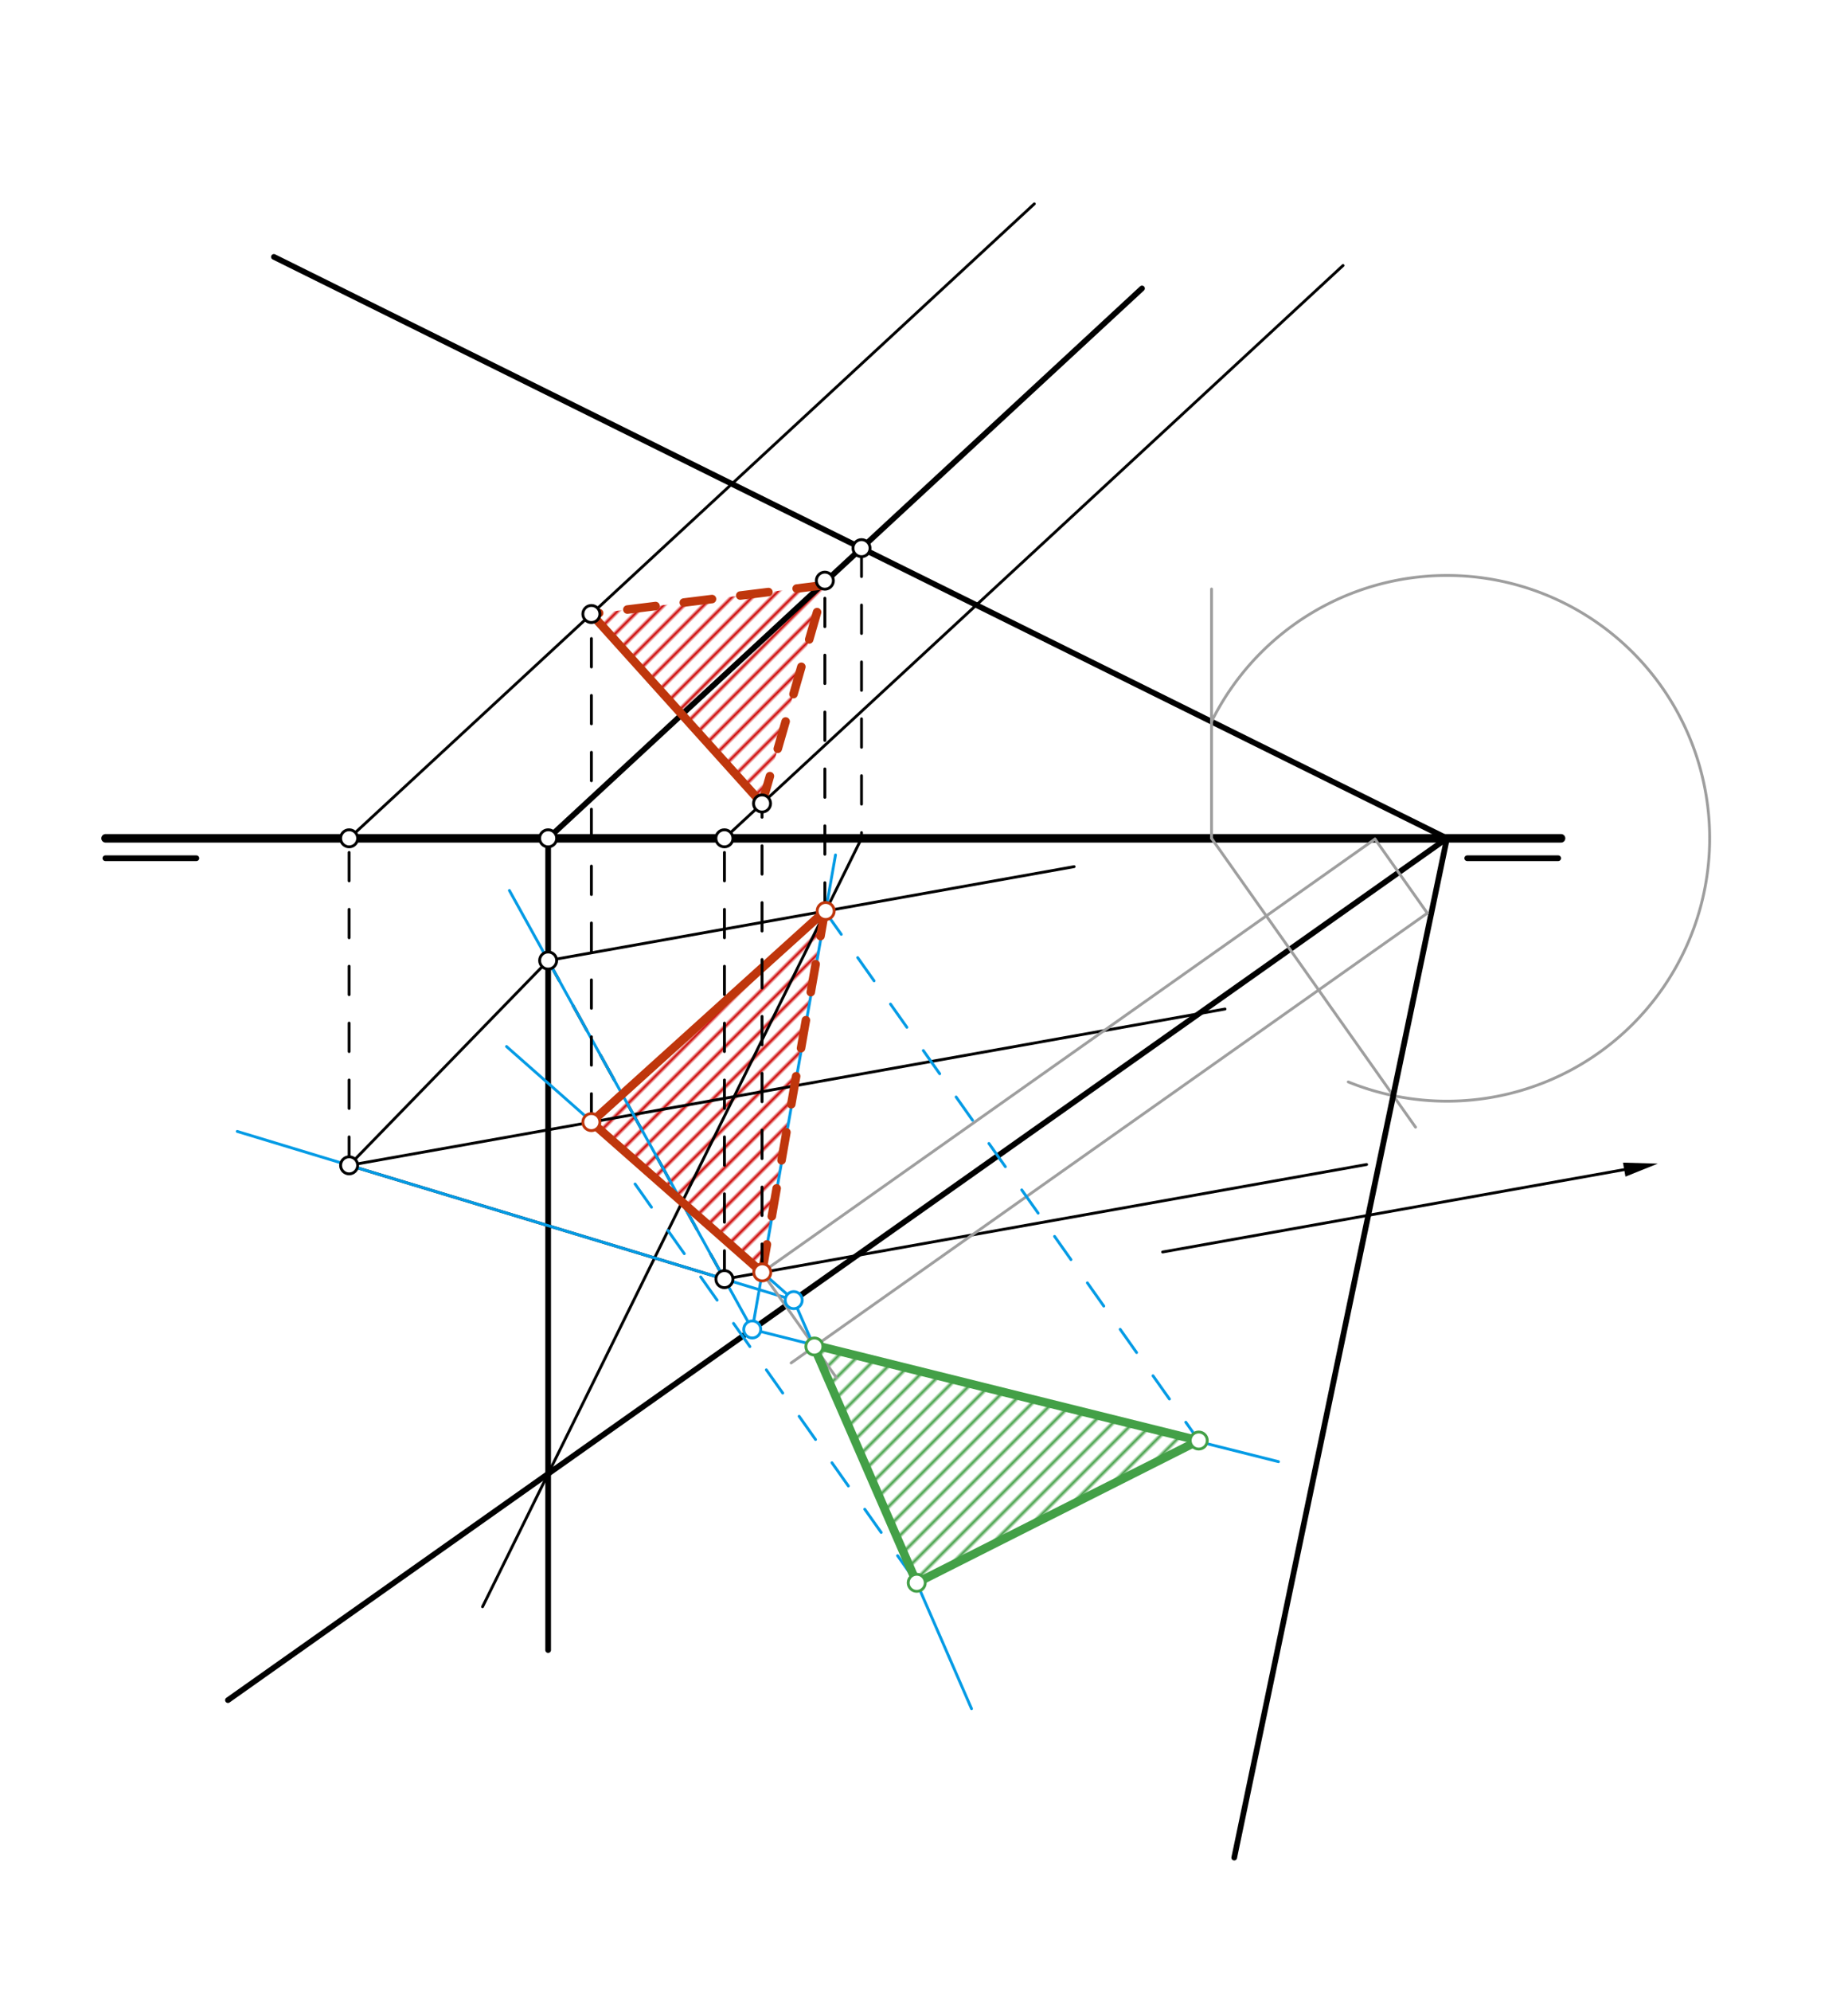 <svg xmlns="http://www.w3.org/2000/svg" class="svg--816" height="100%" preserveAspectRatio="xMidYMid meet" viewBox="0 0 650 700" width="100%"><defs><marker id="marker-arrow" markerHeight="16" markerUnits="userSpaceOnUse" markerWidth="24" orient="auto-start-reverse" refX="24" refY="4" viewBox="0 0 24 8"><path d="M 0 0 L 24 4 L 0 8 z" stroke="inherit"></path></marker></defs><g class="aux-layer--949"><g class="element--733"><defs><pattern height="5" id="fill_281_78293k__pattern-stripes" patternTransform="rotate(-45)" patternUnits="userSpaceOnUse" width="5"><rect fill="#CC0000" height="1" transform="translate(0,0)" width="5"></rect></pattern></defs><g fill="url(#fill_281_78293k__pattern-stripes)"><path d="M 208.007 394.468 L 268.036 447.306 L 290.131 320.305 L 208.007 394.468 Z" stroke="none"></path></g></g><g class="element--733"><defs><pattern height="5" id="fill_352_2ac2gx__pattern-stripes" patternTransform="rotate(-45)" patternUnits="userSpaceOnUse" width="5"><rect fill="#CC0000" height="1" transform="translate(0,0)" width="5"></rect></pattern></defs><g fill="url(#fill_352_2ac2gx__pattern-stripes)"><path d="M 208.007 215.848 L 268.036 282.455 L 290.131 205.673 L 208.007 215.848 Z" stroke="none"></path></g></g><g class="element--733"><defs><pattern height="5" id="fill_382_3yvumt__pattern-stripes" patternTransform="rotate(-45)" patternUnits="userSpaceOnUse" width="5"><rect fill="#43A047" height="1" transform="translate(0,0)" width="5"></rect></pattern></defs><g fill="url(#fill_382_3yvumt__pattern-stripes)"><path d="M 286.004 472.734 L 421.635 506.412 L 322.443 556.42 L 286.004 472.734 Z" stroke="none"></path></g></g></g><g class="main-layer--75a"><g class="element--733"><line stroke="#000000" stroke-dasharray="none" stroke-linecap="round" stroke-width="2" x1="37.067" x2="69.067" y1="301.704" y2="301.704"></line></g><g class="element--733"><line stroke="#000000" stroke-dasharray="none" stroke-linecap="round" stroke-width="2" x1="516.067" x2="548.067" y1="301.704" y2="301.704"></line></g><g class="element--733"><line stroke="#000000" stroke-dasharray="none" stroke-linecap="round" stroke-width="1" x1="192.8" x2="122.8" y1="337.667" y2="409.667"></line></g><g class="element--733"><line stroke="#000000" stroke-dasharray="none" stroke-linecap="round" stroke-width="1" x1="122.8" x2="254.8" y1="409.667" y2="449.667"></line></g><g class="element--733"><line stroke="#000000" stroke-dasharray="10" stroke-linecap="round" stroke-width="1" x1="254.8" x2="192.8" y1="449.667" y2="337.667"></line></g><g class="element--733"><line stroke="#000000" stroke-dasharray="none" stroke-linecap="round" stroke-width="1" x1="192.8" x2="377.8" y1="337.667" y2="304.667"></line></g><g class="element--733"><line stroke="#000000" stroke-dasharray="none" stroke-linecap="round" stroke-width="1" x1="254.8" x2="480.678" y1="449.667" y2="409.375"></line></g><g class="element--733"><line stroke="#000000" stroke-dasharray="none" stroke-linecap="round" stroke-width="1" x1="122.8" x2="430.884" y1="409.667" y2="354.711"></line></g><g class="element--733"><line stroke="#000000" stroke-dasharray="none" stroke-linecap="round" stroke-width="1" x1="122.8" x2="363.8" y1="294.704" y2="71.667"></line></g><g class="element--733"><line stroke="#000000" stroke-dasharray="10" stroke-linecap="round" stroke-width="1" x1="192.8" x2="401.678" y1="294.704" y2="101.394"></line></g><g class="element--733"><line stroke="#000000" stroke-dasharray="none" stroke-linecap="round" stroke-width="1" x1="254.8" x2="472.387" y1="294.704" y2="93.335"></line></g><g class="element--733"><line stroke="#000000" stroke-dasharray="none" stroke-linecap="round" stroke-width="2" x1="508.936" x2="80.178" y1="294.704" y2="597.667"></line></g><g class="element--733"><line stroke="#000000" stroke-dasharray="none" stroke-linecap="round" stroke-width="2" x1="96.337" x2="508.936" y1="90.308" y2="294.704"></line></g><g class="element--733"><line stroke="#000000" stroke-dasharray="10" stroke-linecap="round" stroke-width="1" x1="122.8" x2="122.8" y1="409.667" y2="294.704"></line></g><g class="element--733"><line stroke="#000000" stroke-dasharray="10" stroke-linecap="round" stroke-width="1" x1="192.8" x2="192.8" y1="337.667" y2="294.704"></line></g><g class="element--733"><line stroke="#000000" stroke-dasharray="10" stroke-linecap="round" stroke-width="1" x1="254.8" x2="254.8" y1="449.667" y2="294.704"></line></g><g class="element--733"><line stroke="#000000" stroke-dasharray="none" stroke-linecap="round" stroke-width="3" x1="37.133" x2="549.067" y1="294.704" y2="294.704"></line></g><g class="element--733"><line stroke="#000000" stroke-dasharray="none" stroke-linecap="round" stroke-width="1" x1="408.933" x2="571.286" y1="440.133" y2="411.173"></line><path d="M583.1,409.066 l12,2.5 l0,-5 z" fill="#000000" stroke="#000000" stroke-width="0" transform="rotate(169.886, 583.1, 409.066)"></path></g><g class="element--733"><line stroke="#000000" stroke-dasharray="none" stroke-linecap="round" stroke-width="2" x1="401.678" x2="192.8" y1="101.394" y2="294.704"></line></g><g class="element--733"><line stroke="#000000" stroke-dasharray="none" stroke-linecap="round" stroke-width="2" x1="192.8" x2="192.8" y1="294.704" y2="580.067"></line></g><g class="element--733"><line stroke="#000000" stroke-dasharray="10" stroke-linecap="round" stroke-width="1" x1="303.022" x2="303.022" y1="192.697" y2="294.704"></line></g><g class="element--733"><line stroke="#000000" stroke-dasharray="none" stroke-linecap="round" stroke-width="1" x1="303.022" x2="169.73" y1="294.704" y2="564.842"></line></g><g class="element--733"><line stroke="#039BE5" stroke-dasharray="none" stroke-linecap="round" stroke-width="1" x1="179.171" x2="264.593" y1="313.046" y2="467.358"></line></g><g class="element--733"><line stroke="#039BE5" stroke-dasharray="none" stroke-linecap="round" stroke-width="1" x1="264.593" x2="293.875" y1="467.358" y2="300.548"></line></g><g class="element--733"><line stroke="#039BE5" stroke-dasharray="none" stroke-linecap="round" stroke-width="1" x1="83.452" x2="279.176" y1="397.743" y2="457.053"></line></g><g class="element--733"><line stroke="#039BE5" stroke-dasharray="none" stroke-linecap="round" stroke-width="1" x1="279.176" x2="178.163" y1="457.053" y2="367.9"></line></g><g class="element--733"><line stroke="#BF360C" stroke-dasharray="none" stroke-linecap="round" stroke-width="3" x1="290.131" x2="208.007" y1="320.305" y2="394.468"></line></g><g class="element--733"><line stroke="#BF360C" stroke-dasharray="none" stroke-linecap="round" stroke-width="3" x1="208.007" x2="268.036" y1="394.468" y2="447.306"></line></g><g class="element--733"><line stroke="#BF360C" stroke-dasharray="10" stroke-linecap="round" stroke-width="3" x1="268.036" x2="290.131" y1="447.306" y2="320.305"></line></g><g class="element--733"><line stroke="#000000" stroke-dasharray="10" stroke-linecap="round" stroke-width="1" x1="290.131" x2="290.131" y1="320.305" y2="204.627"></line></g><g class="element--733"><line stroke="#000000" stroke-dasharray="10" stroke-linecap="round" stroke-width="1" x1="208.007" x2="208.007" y1="394.468" y2="213.524"></line></g><g class="element--733"><line stroke="#000000" stroke-dasharray="10" stroke-linecap="round" stroke-width="1" x1="268.036" x2="268.036" y1="447.306" y2="279.046"></line></g><g class="element--733"><line stroke="#BF360C" stroke-dasharray="none" stroke-linecap="round" stroke-width="3" x1="208.007" x2="268.036" y1="215.848" y2="282.455"></line></g><g class="element--733"><line stroke="#BF360C" stroke-dasharray="10" stroke-linecap="round" stroke-width="3" x1="268.036" x2="290.622" y1="282.455" y2="203.967"></line></g><g class="element--733"><line stroke="#BF360C" stroke-dasharray="10" stroke-linecap="round" stroke-width="3" x1="290.131" x2="208.007" y1="205.673" y2="215.848"></line></g><g class="element--733"><line stroke="#9E9E9E" stroke-dasharray="none" stroke-linecap="round" stroke-width="1" x1="426.133" x2="426.133" y1="207.067" y2="294.704"></line></g><g class="element--733"><path d="M 426.133 253.685 A 92.406 92.406 0 1 1 474.235 380.347" fill="none" stroke="#9E9E9E" stroke-dasharray="none" stroke-linecap="round" stroke-width="1"></path></g><g class="element--733"><line stroke="#9E9E9E" stroke-dasharray="none" stroke-linecap="round" stroke-width="1" x1="426.133" x2="497.882" y1="294.704" y2="396.244"></line></g><g class="element--733"><line stroke="#000000" stroke-dasharray="none" stroke-linecap="round" stroke-width="2" x1="508.936" x2="434.12" y1="294.704" y2="653.031"></line></g><g class="element--733"><line stroke="#9E9E9E" stroke-dasharray="none" stroke-linecap="round" stroke-width="1" x1="268.036" x2="483.631" y1="447.306" y2="294.965"></line></g><g class="element--733"><line stroke="#9E9E9E" stroke-dasharray="none" stroke-linecap="round" stroke-width="1" x1="483.631" x2="502.038" y1="294.965" y2="321.014"></line></g><g class="element--733"><line stroke="#9E9E9E" stroke-dasharray="none" stroke-linecap="round" stroke-width="1" x1="502.038" x2="278.272" y1="321.014" y2="479.128"></line></g><g class="element--733"><line stroke="#9E9E9E" stroke-dasharray="none" stroke-linecap="round" stroke-width="1" x1="268.036" x2="294.134" y1="447.306" y2="484.24"></line></g><g class="element--733"><line stroke="#039BE5" stroke-dasharray="none" stroke-linecap="round" stroke-width="1" x1="264.593" x2="449.687" y1="467.358" y2="513.837"></line></g><g class="element--733"><line stroke="#039BE5" stroke-dasharray="10" stroke-linecap="round" stroke-width="1" x1="290.131" x2="421.635" y1="320.305" y2="506.412"></line></g><g class="element--733"><line stroke="#039BE5" stroke-dasharray="none" stroke-linecap="round" stroke-width="1" x1="279.176" x2="341.716" y1="457.053" y2="600.684"></line></g><g class="element--733"><line stroke="#039BE5" stroke-dasharray="10" stroke-linecap="round" stroke-width="1" x1="223.375" x2="323.435" y1="416.218" y2="557.824"></line></g><g class="element--733"><line stroke="#43A047" stroke-dasharray="none" stroke-linecap="round" stroke-width="3" x1="286.004" x2="421.635" y1="472.734" y2="506.412"></line></g><g class="element--733"><line stroke="#43A047" stroke-dasharray="none" stroke-linecap="round" stroke-width="3" x1="421.635" x2="322.443" y1="506.412" y2="556.42"></line></g><g class="element--733"><line stroke="#43A047" stroke-dasharray="none" stroke-linecap="round" stroke-width="3" x1="322.443" x2="286.004" y1="556.42" y2="472.734"></line></g><g class="element--733"><circle cx="122.8" cy="409.667" r="3" stroke="#000000" stroke-width="1" fill="#ffffff"></circle>}</g><g class="element--733"><circle cx="122.8" cy="294.704" r="3" stroke="#000000" stroke-width="1" fill="#ffffff"></circle>}</g><g class="element--733"><circle cx="254.8" cy="294.704" r="3" stroke="#000000" stroke-width="1" fill="#ffffff"></circle>}</g><g class="element--733"><circle cx="192.8" cy="337.667" r="3" stroke="#000000" stroke-width="1" fill="#ffffff"></circle>}</g><g class="element--733"><circle cx="254.8" cy="449.667" r="3" stroke="#000000" stroke-width="1" fill="#ffffff"></circle>}</g><g class="element--733"><circle cx="192.8" cy="294.704" r="3" stroke="#000000" stroke-width="1" fill="#ffffff"></circle>}</g><g class="element--733"><circle cx="303.022" cy="192.697" r="3" stroke="#000000" stroke-width="1" fill="#ffffff"></circle>}</g><g class="element--733"><circle cx="290.415" cy="320.254" r="3" stroke="#BF360C" stroke-width="1" fill="#ffffff"></circle>}</g><g class="element--733"><circle cx="264.593" cy="467.358" r="3" stroke="#039BE5" stroke-width="1" fill="#ffffff"></circle>}</g><g class="element--733"><circle cx="268.116" cy="447.291" r="3" stroke="#BF360C" stroke-width="1" fill="#ffffff"></circle>}</g><g class="element--733"><circle cx="279.176" cy="457.053" r="3" stroke="#039BE5" stroke-width="1" fill="#ffffff"></circle>}</g><g class="element--733"><circle cx="208.007" cy="394.468" r="3" stroke="#BF360C" stroke-width="1" fill="#ffffff"></circle>}</g><g class="element--733"><circle cx="290.131" cy="204.127" r="3" stroke="#000000" stroke-width="1" fill="#ffffff"></circle>}</g><g class="element--733"><circle cx="208.007" cy="215.848" r="3" stroke="#000000" stroke-width="1" fill="#ffffff"></circle>}</g><g class="element--733"><circle cx="268.036" cy="282.455" r="3" stroke="#000000" stroke-width="1" fill="#ffffff"></circle>}</g><g class="element--733"><circle cx="286.443" cy="473.355" r="3" stroke="#43A047" stroke-width="1" fill="#ffffff"></circle>}</g><g class="element--733"><circle cx="421.635" cy="506.412" r="3" stroke="#43A047" stroke-width="1" fill="#ffffff"></circle>}</g><g class="element--733"><circle cx="322.443" cy="556.42" r="3" stroke="#43A047" stroke-width="1" fill="#ffffff"></circle>}</g></g><g class="snaps-layer--ac6"></g><g class="temp-layer--52d"></g></svg>